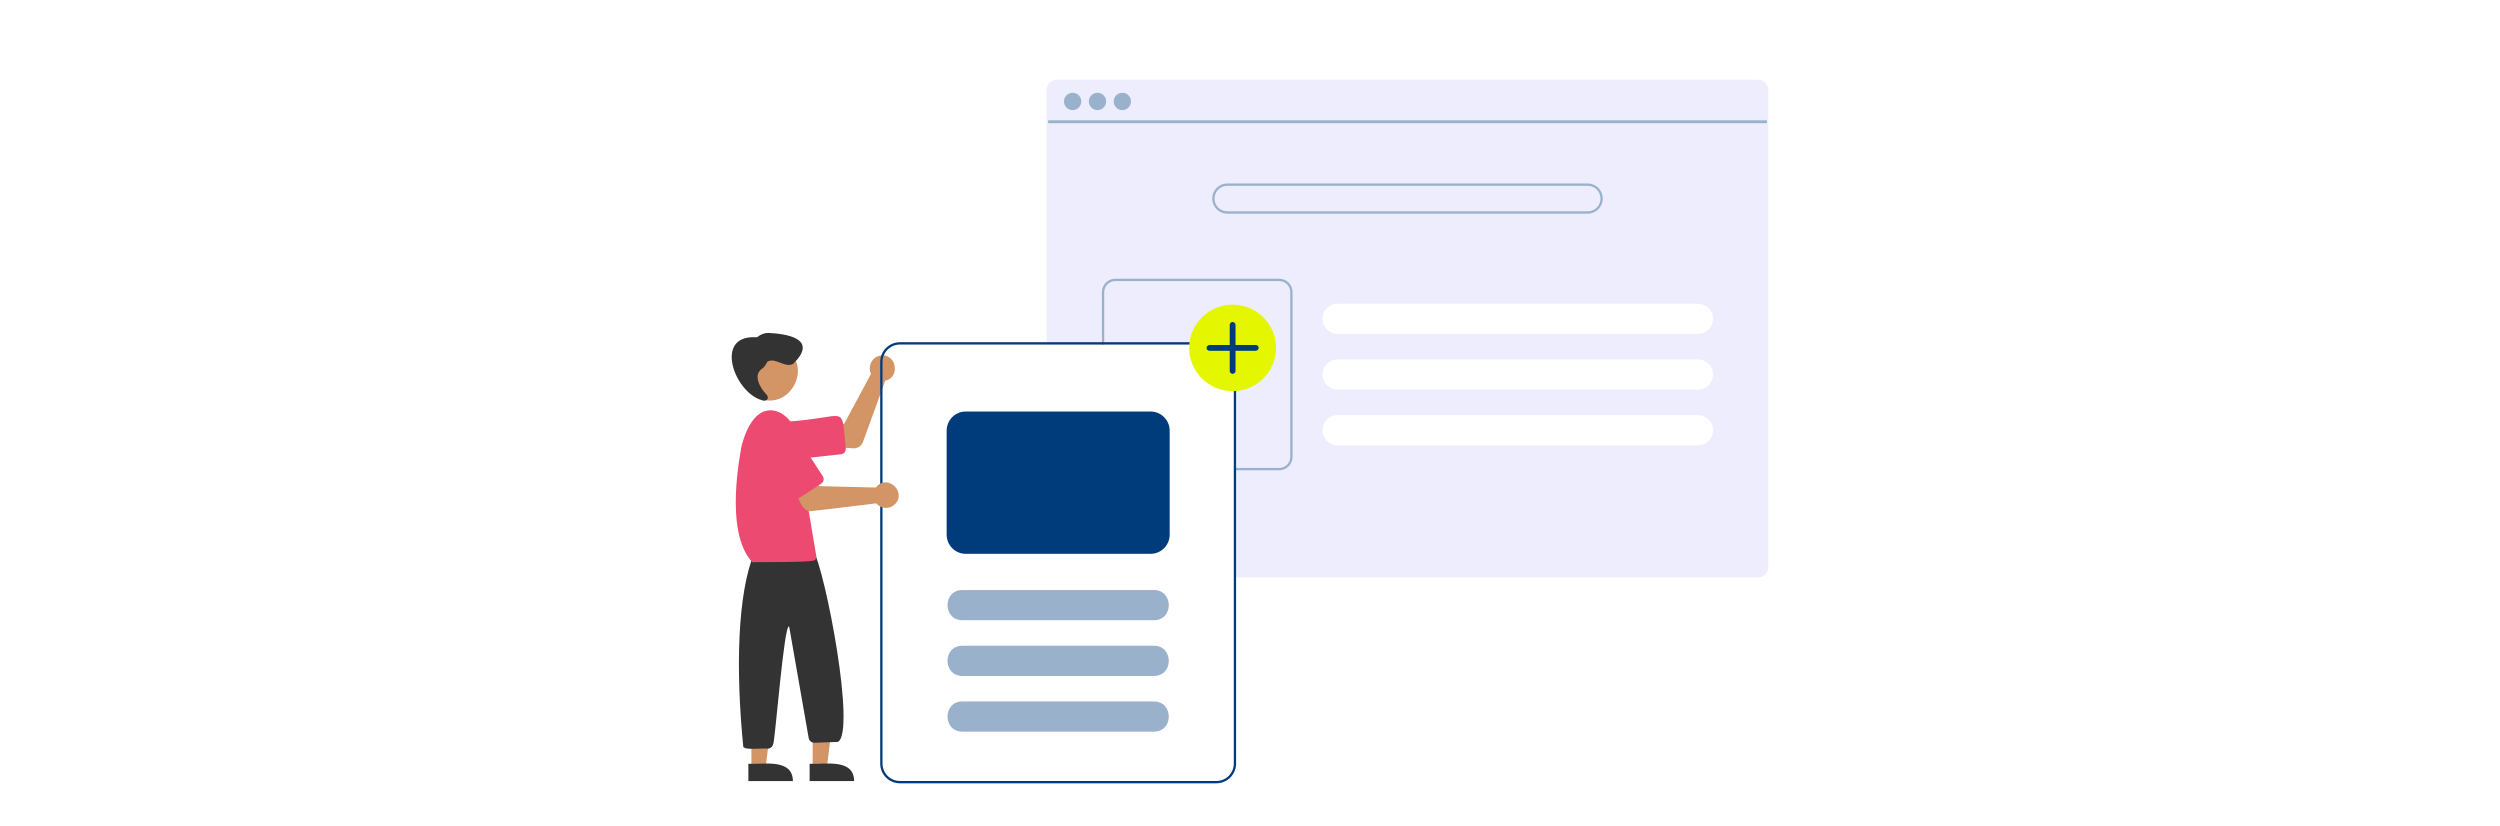 <?xml version="1.0" encoding="UTF-8"?> <svg xmlns="http://www.w3.org/2000/svg" width="533" height="176" viewBox="0 0 533 176" fill="none"><rect width="533" height="176" fill="white"></rect><g clip-path="url(#clip0)"><path d="M374.849 17H225.308C224.739 17 224.192 17.228 223.79 17.633C223.387 18.037 223.16 18.586 223.16 19.158V73.456H259.35C260.33 73.457 261.269 73.848 261.962 74.544C262.655 75.24 263.045 76.184 263.046 77.168V123.106H374.849C375.16 123.106 375.467 123.038 375.749 122.908C376.031 122.777 376.281 122.586 376.482 122.349C376.5 122.33 376.515 122.31 376.529 122.289C376.658 122.132 376.761 121.956 376.837 121.767C376.945 121.508 377.001 121.229 377 120.948V19.158C376.999 18.585 376.772 18.037 376.369 17.632C375.966 17.227 375.419 17 374.849 17Z" fill="#EDEDFE"></path><path d="M376.692 25.649H223.466V26.266H376.692V25.649Z" fill="#99B1CB"></path><path d="M228.686 23.478C229.704 23.478 230.528 22.649 230.528 21.627C230.528 20.605 229.704 19.777 228.686 19.777C227.669 19.777 226.844 20.605 226.844 21.627C226.844 22.649 227.669 23.478 228.686 23.478Z" fill="#99B1CB"></path><path d="M233.983 23.478C235 23.478 235.825 22.649 235.825 21.627C235.825 20.605 235 19.777 233.983 19.777C232.965 19.777 232.141 20.605 232.141 21.627C232.141 22.649 232.965 23.478 233.983 23.478Z" fill="#99B1CB"></path><path d="M239.28 23.478C240.297 23.478 241.122 22.649 241.122 21.627C241.122 20.605 240.297 19.777 239.28 19.777C238.262 19.777 237.437 20.605 237.437 21.627C237.437 22.649 238.262 23.478 239.28 23.478Z" fill="#99B1CB"></path><path d="M338.511 39.119H261.646C260.797 39.119 259.982 39.458 259.382 40.061C258.781 40.665 258.444 41.483 258.444 42.336C258.444 43.189 258.781 44.008 259.382 44.611C259.982 45.214 260.797 45.553 261.646 45.553H338.511C339.36 45.553 340.175 45.214 340.776 44.611C341.376 44.008 341.714 43.189 341.714 42.336C341.714 41.483 341.376 40.665 340.776 40.061C340.175 39.458 339.36 39.119 338.511 39.119ZM338.511 45.058H261.646C260.928 45.058 260.238 44.772 259.73 44.261C259.222 43.751 258.936 43.058 258.936 42.336C258.936 41.614 259.222 40.922 259.73 40.411C260.238 39.901 260.928 39.614 261.646 39.614H338.511C339.23 39.614 339.919 39.901 340.427 40.411C340.935 40.922 341.221 41.614 341.221 42.336C341.221 43.058 340.935 43.751 340.427 44.261C339.919 44.772 339.23 45.058 338.511 45.058Z" fill="#99B1CB"></path><path d="M362.031 64.75H285.166C284.317 64.75 283.502 65.089 282.902 65.692C282.301 66.295 281.964 67.114 281.964 67.967C281.964 68.82 282.301 69.638 282.902 70.242C283.502 70.845 284.317 71.184 285.166 71.184H362.031C362.88 71.184 363.695 70.845 364.296 70.242C364.896 69.638 365.234 68.82 365.234 67.967C365.234 67.114 364.896 66.295 364.296 65.692C363.695 65.089 362.88 64.75 362.031 64.75Z" fill="white"></path><path d="M362.031 76.628H285.166C284.317 76.628 283.502 76.967 282.902 77.571C282.301 78.174 281.964 78.992 281.964 79.846C281.964 80.699 282.301 81.517 282.902 82.12C283.502 82.724 284.317 83.063 285.166 83.063H362.031C362.88 83.063 363.695 82.724 364.296 82.12C364.896 81.517 365.234 80.699 365.234 79.846C365.234 78.992 364.896 78.174 364.296 77.571C363.695 76.967 362.88 76.628 362.031 76.628Z" fill="white"></path><path d="M362.031 88.507H285.166C284.317 88.507 283.502 88.846 282.902 89.449C282.301 90.053 281.964 90.871 281.964 91.724C281.964 92.577 282.301 93.396 282.902 93.999C283.502 94.602 284.317 94.941 285.166 94.941H362.031C362.88 94.941 363.695 94.602 364.296 93.999C364.896 93.396 365.234 92.577 365.234 91.724C365.234 90.871 364.896 90.053 364.296 89.449C363.695 88.846 362.88 88.507 362.031 88.507Z" fill="white"></path><path d="M272.745 59.429H237.757C237.006 59.43 236.287 59.73 235.756 60.263C235.226 60.796 234.927 61.519 234.926 62.273V73.456H235.419V62.273C235.42 61.65 235.666 61.053 236.105 60.613C236.543 60.173 237.137 59.925 237.757 59.924H272.745C273.365 59.925 273.959 60.172 274.398 60.612C274.836 61.053 275.082 61.65 275.083 62.273V97.418C275.082 98.041 274.836 98.638 274.398 99.079C273.959 99.519 273.365 99.766 272.745 99.767H263.046V100.262H272.745C273.496 100.261 274.215 99.962 274.746 99.428C275.277 98.895 275.575 98.172 275.576 97.418V62.273C275.575 61.519 275.277 60.796 274.746 60.263C274.215 59.729 273.496 59.43 272.745 59.429Z" fill="#99B1CB"></path><path d="M182.021 95.589C181.898 95.594 176.623 95.227 176.489 95.222L176.963 90.471L179.967 90.38L185.707 79.701C184.911 78.176 185.89 76.152 187.579 75.841C190.982 75.064 192.151 80.442 188.738 81.157L183.99 94.207C183.841 94.612 183.573 94.961 183.221 95.208C182.869 95.454 182.45 95.588 182.021 95.589Z" fill="#D39466"></path><path d="M168.117 98.036C163.098 98.048 162.658 90.429 167.688 89.892C180.988 89.085 179.305 85.729 180.315 95.627C180.346 95.921 180.26 96.215 180.076 96.445C179.891 96.675 179.623 96.822 179.331 96.853L168.553 98.012C168.408 98.028 168.263 98.036 168.117 98.036Z" fill="#EC4A70"></path><path d="M166.972 73.947C173.886 77.899 168.21 88.327 161.167 84.613C154.253 80.662 159.929 70.234 166.972 73.947Z" fill="#D39466"></path><path d="M173.258 163.707L176.278 163.707L177.715 152.004L173.257 152.005L173.258 163.707Z" fill="#D39466"></path><path d="M172.61 166.524L182.103 166.524C182.066 161.604 175.717 163.021 172.61 162.84L172.61 166.524Z" fill="#333333"></path><path d="M160.2 163.707L163.221 163.707L164.658 152.004L160.2 152.005L160.2 163.707Z" fill="#D39466"></path><path d="M159.553 166.524L169.045 166.524C169.009 161.604 162.66 163.021 159.553 162.84L159.553 166.524Z" fill="#333333"></path><path d="M163.633 159.62C162.903 159.419 158.936 160.027 158.468 159.228C156.833 142.769 157.196 126.66 160.825 117.809L173.303 117.042C176.093 122.158 182.507 156.111 178.638 158.176L173.663 158.354C173.379 158.363 173.101 158.274 172.875 158.102C172.649 157.929 172.489 157.684 172.422 157.407L168.259 133.621C167.223 132.165 165.186 158.671 164.849 158.572C164.805 158.864 164.658 159.131 164.435 159.323C164.212 159.515 163.927 159.621 163.633 159.62Z" fill="#333333"></path><path d="M160.429 119.89C154.13 113.269 158.148 95.519 157.945 95.896C157.962 95.462 159.389 88.765 163.08 87.666C166.008 86.695 169.25 89.599 169.649 92.537L174.036 118.559C174.059 118.701 174.048 118.846 174.005 118.982C173.961 119.119 173.887 119.244 173.786 119.346C174.002 120.021 160.738 119.754 160.429 119.89Z" fill="#EC4A70"></path><path d="M162.474 78.604C163.027 78.253 163.3 77.65 163.622 77.101C165.318 76.13 167.268 78.479 169.062 77.603C174.136 72.71 168.921 71.267 164.248 71.009C163.145 70.872 162.206 71.266 161.371 71.915C152.037 71.199 156.514 83.666 162.404 85.312C163.444 85.77 164.225 84.844 163.307 84.002C162.038 82.665 160.466 79.975 162.474 78.604Z" fill="#333333"></path><path d="M259.35 72.961H191.847C190.737 72.962 189.673 73.406 188.888 74.195C188.103 74.983 187.661 76.052 187.659 77.168V162.793C187.661 163.908 188.103 164.977 188.888 165.766C189.673 166.555 190.737 166.998 191.847 167H259.35C260.461 166.998 261.525 166.555 262.31 165.766C263.095 164.977 263.537 163.908 263.538 162.793V77.168C263.537 76.052 263.095 74.983 262.31 74.195C261.525 73.406 260.461 72.962 259.35 72.961ZM263.046 162.793C263.045 163.777 262.655 164.721 261.962 165.416C261.269 166.112 260.33 166.504 259.35 166.505H191.847C190.868 166.504 189.929 166.112 189.236 165.416C188.543 164.721 188.153 163.777 188.152 162.793V77.168C188.153 76.184 188.543 75.24 189.236 74.544C189.929 73.848 190.868 73.457 191.847 73.456H259.35C260.33 73.457 261.269 73.848 261.962 74.544C262.655 75.24 263.045 76.184 263.046 77.168V162.793Z" fill="#003B7C"></path><path d="M172.828 108.992C170.603 109.245 169.626 104.045 168.776 102.72L173.206 100.991L174.648 103.64L186.727 103.942C186.799 103.844 186.877 103.751 186.961 103.664C189.357 101.145 193.258 104.92 190.871 107.434C190.608 107.715 190.289 107.937 189.934 108.085C189.579 108.233 189.197 108.303 188.813 108.292C188.429 108.281 188.052 108.188 187.706 108.02C187.36 107.852 187.054 107.612 186.807 107.316C186.509 107.337 173.12 109 172.828 108.992Z" fill="#D39466"></path><path d="M169.547 106.51C168.806 107.227 163.119 97.162 162.704 96.877C159.83 92.391 166.595 87.961 169.518 92.423L175.43 101.55C175.59 101.797 175.646 102.099 175.585 102.388C175.524 102.676 175.352 102.929 175.106 103.091C174.836 103.217 169.737 106.782 169.547 106.51Z" fill="#EC4A70"></path><path d="M246.047 132.23H205.151C200.974 132.21 200.956 125.818 205.151 125.796H246.047C250.222 125.816 250.244 132.208 246.047 132.23Z" fill="#99B1CB"></path><path d="M246.047 144.109H205.151C200.974 144.089 200.956 137.697 205.151 137.675H246.047C250.222 137.694 250.244 144.087 246.047 144.109Z" fill="#99B1CB"></path><path d="M246.047 155.988H205.151C200.974 155.967 200.956 149.575 205.151 149.553H246.047C250.222 149.573 250.244 155.966 246.047 155.988Z" fill="#99B1CB"></path><path d="M262.796 83.393C260.965 83.393 259.174 82.853 257.652 81.839C256.129 80.826 254.942 79.386 254.241 77.701C253.54 76.016 253.357 74.162 253.714 72.373C254.072 70.584 254.953 68.941 256.248 67.652C257.543 66.362 259.193 65.484 260.99 65.128C262.786 64.772 264.648 64.955 266.34 65.653C268.032 66.351 269.478 67.533 270.495 69.049C271.513 70.566 272.056 72.348 272.056 74.172C272.053 76.617 271.077 78.961 269.341 80.689C267.605 82.418 265.251 83.391 262.796 83.393Z" fill="#E4F700"></path><path d="M245.308 118.075H205.89C204.812 118.074 203.779 117.643 203.017 116.877C202.255 116.112 201.826 115.074 201.825 113.992V91.818C201.826 90.736 202.255 89.698 203.017 88.932C203.779 88.167 204.812 87.736 205.89 87.735H245.308C246.386 87.736 247.419 88.167 248.181 88.932C248.943 89.698 249.372 90.736 249.373 91.818V113.992C249.372 115.074 248.943 116.112 248.181 116.877C247.419 117.643 246.386 118.074 245.308 118.075Z" fill="#003B7C"></path><rect x="262.179" y="68.639" width="1.235" height="11.066" rx="0.617" fill="#003B7C"></rect><rect x="257.24" y="74.787" width="1.23" height="11.112" rx="0.615" transform="rotate(-90 257.24 74.787)" fill="#003B7C"></rect></g><defs><clipPath id="clip0"><rect width="221" height="150" fill="white" transform="translate(156 17)"></rect></clipPath></defs></svg> 